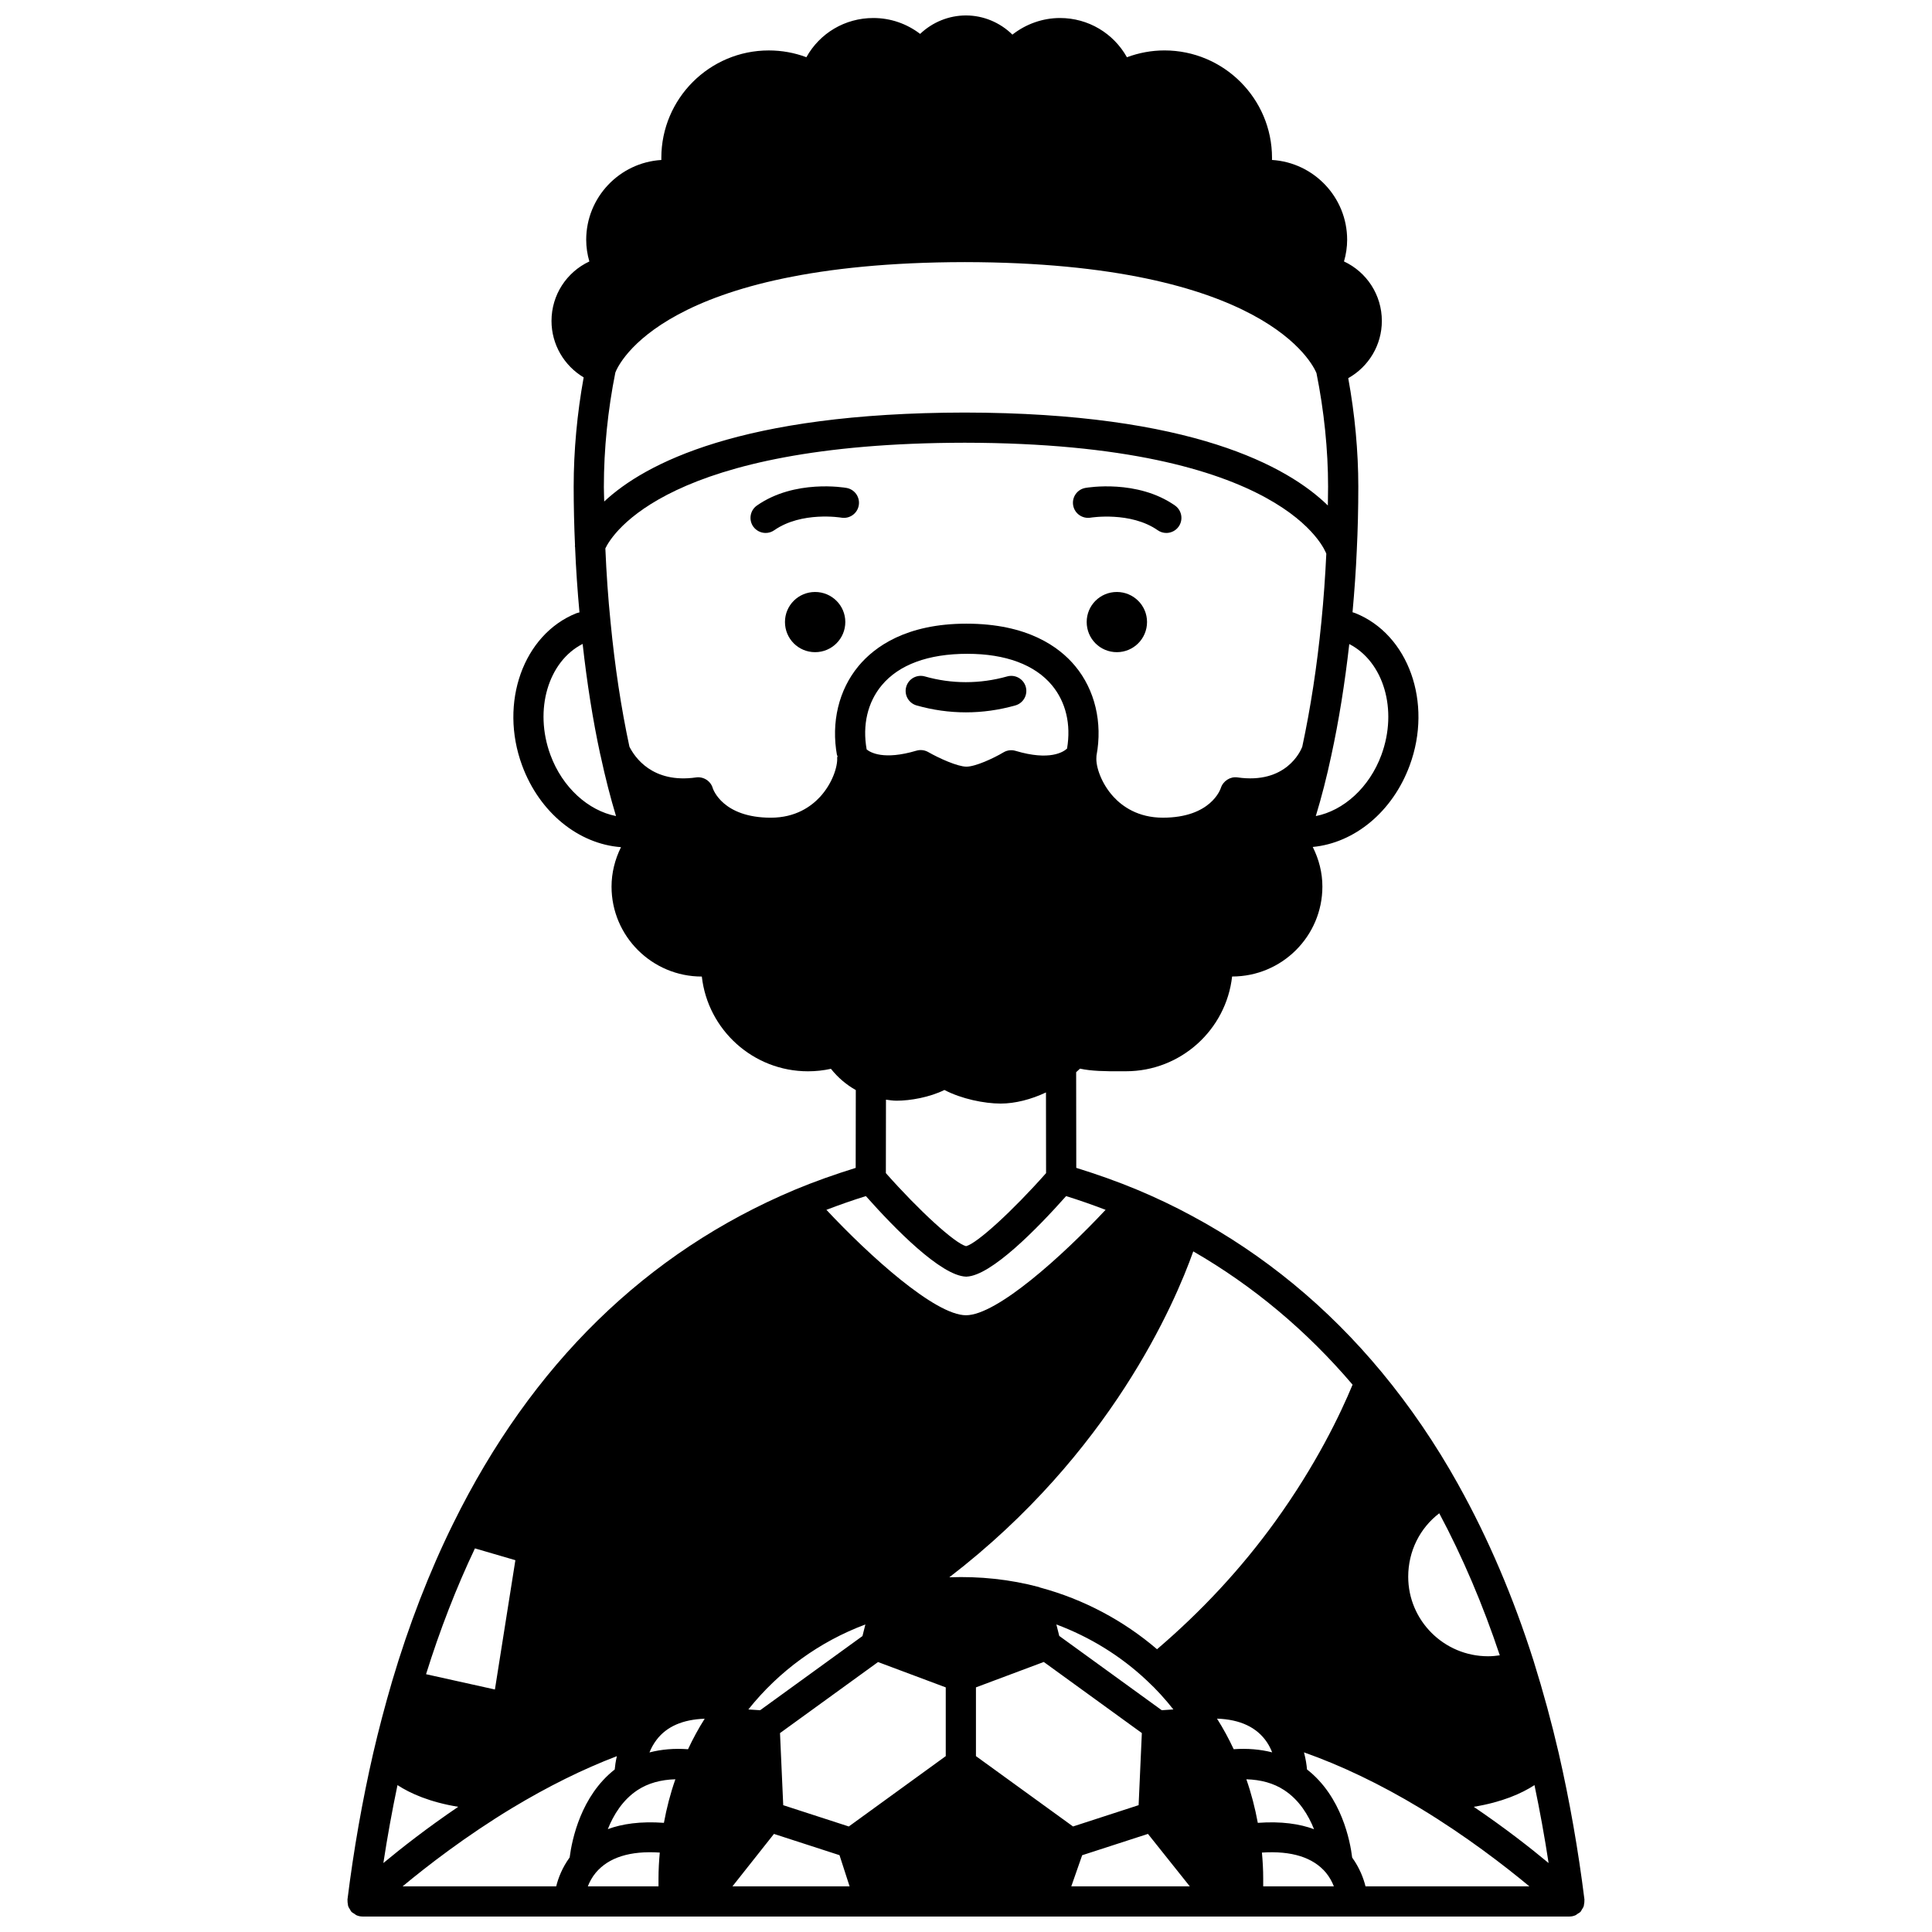 <?xml version="1.0" encoding="UTF-8"?>
<!-- Uploaded to: SVG Repo, www.svgrepo.com, Generator: SVG Repo Mixer Tools -->
<svg width="800px" height="800px" version="1.1" viewBox="144 144 512 512" xmlns="http://www.w3.org/2000/svg">
 <defs>
  <clipPath id="a">
   <path d="m236 148.09h328v503.81h-328z"/>
  </clipPath>
 </defs>
 <path d="m439.98 300.88c-4.438 0-7.996 3.559-7.996 7.957 0 4.438 3.559 7.996 7.996 7.996 4.398 0 7.996-3.559 7.996-7.996 0-4.398-3.598-7.957-7.996-7.957z"/>
 <path d="m360.02 300.88c-4.438 0-7.996 3.559-7.996 7.957 0 4.438 3.559 7.996 7.996 7.996 4.398 0 7.996-3.559 7.996-7.996 0-4.398-3.598-7.957-7.996-7.957z"/>
 <path d="m410.91 323.26c-7.254 2.039-14.727 2.016-21.816 0-2.129-0.602-4.336 0.629-4.938 2.75-0.605 2.125 0.629 4.336 2.75 4.938 4.273 1.215 8.68 1.832 13.086 1.832 4.367 0 8.766-0.617 13.078-1.832 2.129-0.598 3.367-2.809 2.766-4.93-0.594-2.117-2.82-3.356-4.926-2.758z"/>
 <g clip-path="url(#a)">
  <path d="m563.21 650.05c0.184-0.281 0.379-0.551 0.484-0.863 0.066-0.195 0.066-0.398 0.105-0.605 0.055-0.332 0.113-0.652 0.082-0.988-0.004-0.062 0.023-0.129 0.016-0.191-1.645-13.164-3.938-26.227-6.828-38.832-1.887-8.129-4.047-16.059-6.602-24.254-0.016-0.043-0.031-0.09-0.043-0.133v-0.012c0-0.004-0.004-0.004-0.004-0.008-5.34-16.828-12.031-32.504-19.887-46.594 0-0.004 0-0.008-0.004-0.012 0-0.004-0.008-0.008-0.008-0.012-0.027-0.051-0.051-0.105-0.078-0.156-5.949-10.676-12.77-20.688-20.281-29.754-14.27-17.23-31.203-31.172-50.32-41.434-4.613-2.5-9.336-4.75-14.434-6.891-5.199-2.176-10.645-4.094-16.184-5.816l-0.031-25.352c0.34-0.316 0.703-0.621 1.02-0.941 3.019 0.66 6.727 0.715 10.816 0.695l1.359-0.004c14.543 0 26.559-11.004 28.133-25.109h0.016c13.188 0 23.91-10.691 23.91-23.832 0-3.664-0.902-7.215-2.555-10.5 11.023-1.043 21.152-9.277 25.699-21.625 6.129-16.617-0.32-34.707-14.445-40.348-0.227-0.09-0.477-0.152-0.711-0.23 0.5-5.516 0.898-11.039 1.129-16.457 0.266-5.328 0.402-10.992 0.402-16.832 0-9.305-0.914-19.172-2.668-28.742 5.438-3.059 8.906-8.789 8.906-15.164 0-6.918-4.016-12.957-10.031-15.77 0.551-1.883 0.836-3.82 0.836-5.742 0-11.246-8.82-20.473-19.914-21.152 0.004-0.188 0.004-0.371 0.004-0.559 0-15.699-12.789-28.469-28.508-28.469-3.387 0-6.758 0.621-9.941 1.809-3.57-6.359-10.242-10.398-17.746-10.398-4.551 0-9.008 1.578-12.605 4.402-3.281-3.223-7.703-5.082-12.305-5.082-4.539 0-8.887 1.785-12.148 4.891-3.574-2.734-7.879-4.211-12.402-4.211-7.539 0-14.211 4.035-17.742 10.391-3.18-1.191-6.516-1.797-9.973-1.797-15.699 0-28.469 12.77-28.469 28.469 0 0.188 0 0.371 0.004 0.559-11.094 0.68-19.914 9.91-19.914 21.152 0 1.922 0.285 3.859 0.836 5.742-6.019 2.82-10.031 8.852-10.031 15.77 0 6.195 3.316 11.844 8.523 14.953-1.734 9.531-2.648 19.473-2.648 28.949 0 5.176 0.125 10.418 0.355 15.57-0.004 0.062-0.035 0.121-0.035 0.184 0 0.094 0.047 0.172 0.051 0.266 0.238 5.867 0.648 11.648 1.164 17.305-0.273 0.094-0.551 0.133-0.824 0.23-14.055 5.629-20.504 23.719-14.383 40.32 4.617 12.539 14.992 20.84 26.215 21.672-1.617 3.266-2.508 6.809-2.508 10.457 0 13.141 10.727 23.832 23.91 23.832h0.016c1.578 14.105 13.59 25.109 28.133 25.109 2.07 0 4.106-0.219 6.082-0.66 1.82 2.297 4.066 4.215 6.59 5.633l-0.031 20.625c-5.539 1.723-10.984 3.644-16.191 5.82-39.266 16.52-69.715 46.273-90.48 88.445-6.305 12.777-11.746 26.82-16.168 41.75-1.922 6.582-3.566 12.816-5.016 19.066-2.891 12.598-5.188 25.66-6.828 38.82-0.008 0.062 0.02 0.129 0.016 0.191-0.023 0.332 0.027 0.656 0.082 0.988 0.035 0.203 0.035 0.406 0.105 0.605 0.105 0.309 0.301 0.578 0.484 0.863 0.105 0.16 0.152 0.352 0.281 0.496 0.02 0.02 0.047 0.027 0.066 0.047 0.02 0.02 0.023 0.047 0.043 0.066 0.219 0.227 0.496 0.352 0.75 0.516 0.188 0.121 0.34 0.289 0.543 0.375 0.516 0.23 1.055 0.348 1.605 0.348h182.2 0.012 0.012 137.66c0.543 0 1.086-0.121 1.594-0.344 0.203-0.09 0.359-0.258 0.543-0.375 0.258-0.164 0.531-0.289 0.75-0.516 0.02-0.02 0.023-0.047 0.043-0.066 0.02-0.02 0.047-0.027 0.066-0.047 0.129-0.152 0.172-0.34 0.277-0.504zm-259.18-377.09c0-9.91 1.055-20.355 3.047-30.242 0.773-2.031 12.641-29.148 92.594-29.258 79.738 0.109 92.324 27.223 93.211 29.426 2.008 9.953 3.074 20.344 3.074 30.074 0 1.695-0.035 3.336-0.059 5-10.605-10.348-36.098-24.551-96.227-24.629-59.332 0.078-84.789 13.523-95.547 23.574-0.02-1.316-0.094-2.637-0.094-3.945zm95.637-11.633c85.02 0.113 95.613 28.82 95.812 29.41 0 0.004 0.004 0.008 0.008 0.012-0.281 5.977-0.707 12.051-1.312 18.09-1.156 11.73-2.867 22.859-5.078 33.133-0.008 0.023-0.027 0.035-0.039 0.059-0.398 1.012-4.266 9.848-17.125 7.988-1.906-0.277-3.805 0.953-4.402 2.82-0.105 0.32-2.641 7.856-15.363 7.856-6.586 0-10.738-3-13.059-5.516-3.223-3.492-4.75-8.02-4.547-10.516 0.008-0.109 0.02-0.316 0.02-0.418 1.648-8.77-0.41-17.414-5.641-23.723-4.254-5.129-12.672-11.242-28.832-11.242-15.91 0-24.332 6.106-28.59 11.23-5.242 6.301-7.312 14.949-5.691 23.727l0.125-0.023c-0.004 0.145-0.039 0.285-0.027 0.434l-0.07 0.02c0.199 2.5-1.328 7.043-4.555 10.535-2.32 2.508-6.453 5.496-13.012 5.496-12.758 0-15.301-7.539-15.387-7.793-0.539-1.934-2.465-3.152-4.422-2.879-11.637 1.676-16.328-5.461-17.672-8.148-2.188-10.184-3.871-21.293-5.004-33.043-0.641-6.316-1.094-12.871-1.375-19.504 1.887-3.934 16.621-27.898 95.238-28.004zm27.113 81.055c-0.961 0.887-4.559 3.312-13.648 0.602-1.078-0.328-2.234-0.176-3.191 0.395-2.648 1.574-7.43 3.793-9.828 3.793-2.34 0-7.328-2.258-10.121-3.867-0.949-0.543-2.09-0.676-3.137-0.367-8.664 2.578-12.199 0.473-13.18-0.328-1.16-6.469 0.25-12.504 3.996-17 4.543-5.461 12.301-8.344 22.68-8.344 10.148 0 17.91 2.891 22.441 8.352 3.676 4.43 5.078 10.336 3.988 16.766zm-45.176 93.316c3.672 0 8.77-0.91 12.68-2.844 4.504 2.363 10.559 3.602 14.906 3.602 3.797 0 8.031-1.074 12.004-2.949l0.027 21.379c-8.863 10.02-18.316 18.645-21.199 19.363-2.973-0.75-12.402-9.359-21.258-19.363l0.027-19.461c0.938 0.125 1.875 0.273 2.812 0.273zm18.391 46.625h0.121c0.008 0 0.012-0.004 0.02-0.004 0.004 0 0.008 0.004 0.012 0 6.527-0.246 18.691-12.691 26.383-21.34 3.586 1.109 7.043 2.34 10.461 3.637-11.426 12.227-28.824 27.938-36.992 27.938-8.172 0-25.566-15.711-36.992-27.938 3.422-1.301 6.879-2.531 10.461-3.637 7.684 8.652 19.863 21.09 26.527 21.344zm28.371 145.71-25.73-18.645v-18.219l17.977-6.731 25.988 18.84-0.855 19.109zm-110.38-22.949c2.672-3.539 6.961-5.406 12.766-5.606-1.656 2.598-3.113 5.309-4.418 8.086-3.672-0.27-7.078 0.031-10.219 0.848 0.445-1.113 1.055-2.254 1.871-3.328zm27.457-7.856-3.121-0.207c8.102-10.18 18.883-17.996 31.012-22.52l-0.773 3.074zm-32.461 21.148c2.781-1.82 6.148-2.738 10-2.852-1.316 3.746-2.316 7.613-3.039 11.547-6.172-0.453-11.074 0.266-14.863 1.668 1.492-3.742 3.93-7.758 7.902-10.363zm38.582 4.019-0.855-19.109 25.98-18.828 17.945 6.715v18.219l-25.691 18.641zm119.38-14.836c-1.316-2.801-2.777-5.519-4.426-8.102 6.144 0.207 10.59 2.305 13.242 6.266 0.582 0.875 1.02 1.785 1.379 2.672-3.137-0.801-6.535-1.098-10.195-0.836zm6.387 19.516c-0.727-3.949-1.727-7.816-3.035-11.547 3.856 0.113 7.223 1.031 10.004 2.856 4.008 2.609 6.445 6.648 7.934 10.375-3.793-1.418-8.703-2.141-14.902-1.684zm61.012-44.152c-11.664 0-21.152-9.453-21.152-21.07 0-6.773 3.094-12.898 8.227-16.816 6.176 11.578 11.555 24.199 16.043 37.641-1 0.141-2.016 0.246-3.117 0.246zm-90.438 6.414c2.598 2.398 4.918 4.981 7.051 7.68l-3.082 0.207-27.16-19.688-0.766-3.039c8.871 3.312 17.055 8.336 23.957 14.84zm-178.04-35 10.715 3.129-5.422 34.266-18.25-4.051c3.688-11.797 8.031-22.977 12.957-33.344zm-20.527 62.734c3.445 2.238 8.59 4.519 16.098 5.75-8.176 5.543-14.973 10.859-19.84 14.902 1.07-6.977 2.316-13.859 3.742-20.652zm30.332 6.102c9.586-5.777 18.902-10.383 27.805-13.77-0.312 1.375-0.488 2.566-0.57 3.527-8.945 7-11.328 18.547-11.941 23.305-1.98 2.734-3.031 5.496-3.566 7.668l-40.703-0.004c6.555-5.441 16.754-13.324 28.977-20.727zm22.195 17.137c3.422-4.082 9.125-5.883 16.984-5.363-0.203 2.242-0.34 4.523-0.34 6.914v2.039h-18.727c0.457-1.152 1.105-2.406 2.082-3.59zm47.242-10.305 17.371 5.633 2.672 8.262h-31.043zm81.68 5.648 17.434-5.652 11.086 13.898h-31.402zm47.637-0.703c7.859-0.516 13.562 1.273 16.965 5.328 0.984 1.195 1.641 2.461 2.098 3.617h-18.723v-2.039c0.004-2.383-0.137-4.668-0.34-6.906zm23.918 1.328c-0.52-4.293-2.773-16.203-11.969-23.355-0.109-1.195-0.324-2.742-0.805-4.531 9.801 3.461 20.098 8.355 30.754 14.777 12.223 7.406 22.426 15.285 28.977 20.73l-43.426 0.004c-0.531-2.16-1.574-4.902-3.531-7.625zm32.215-13.457c7.508-1.23 12.652-3.512 16.098-5.75 1.422 6.793 2.676 13.68 3.742 20.652-4.863-4.047-11.664-9.363-19.84-14.902zm-32.109-111.87c-3.223 7.777-9.617 21.18-20.488 36.242-8.988 12.465-19.555 23.812-31.336 33.871-8.902-7.629-19.48-13.242-30.852-16.312-0.062-0.023-0.129-0.035-0.195-0.055-0.008 0-0.012-0.004-0.02-0.004-0.074-0.023-0.133-0.082-0.207-0.105-7.656-2.047-15.746-2.891-23.77-2.59 42.723-32.801 59.785-72.66 64.648-86.371 15.828 9.129 30.008 20.984 42.219 35.324zm7.633-166.88c-3.18 8.641-10.039 14.762-17.379 16.195 1.52-5.004 2.894-10.34 4.086-15.961 2.019-9.246 3.606-19.207 4.785-29.629 9.074 4.668 12.93 17.402 8.508 29.395zm-220.21-0.004c-4.438-12.031-0.523-24.832 8.535-29.422 1.152 10.344 2.703 20.207 4.676 29.332h0.004c0.02 0.098 0.043 0.195 0.074 0.293 1.262 5.867 2.644 11.215 4.09 15.992-7.332-1.434-14.199-7.555-17.379-16.195z"/>
 </g>
 <path d="m433.04 281.18c0.109-0.016 10.578-1.684 17.77 3.34 0.695 0.488 1.496 0.719 2.281 0.719 1.258 0 2.504-0.598 3.281-1.707 1.258-1.812 0.82-4.301-0.992-5.57-9.992-6.984-23.18-4.758-23.738-4.66-2.176 0.383-3.625 2.461-3.242 4.633 0.391 2.18 2.457 3.613 4.641 3.246z"/>
 <path d="m346.9 285.24c0.789 0 1.586-0.234 2.281-0.719 7.254-5.07 17.672-3.359 17.781-3.336 2.168 0.367 4.242-1.074 4.617-3.246 0.387-2.176-1.066-4.25-3.242-4.633-0.566-0.102-13.746-2.328-23.738 4.66-1.812 1.262-2.25 3.754-0.992 5.57 0.789 1.105 2.031 1.703 3.293 1.703z"/>
</svg>